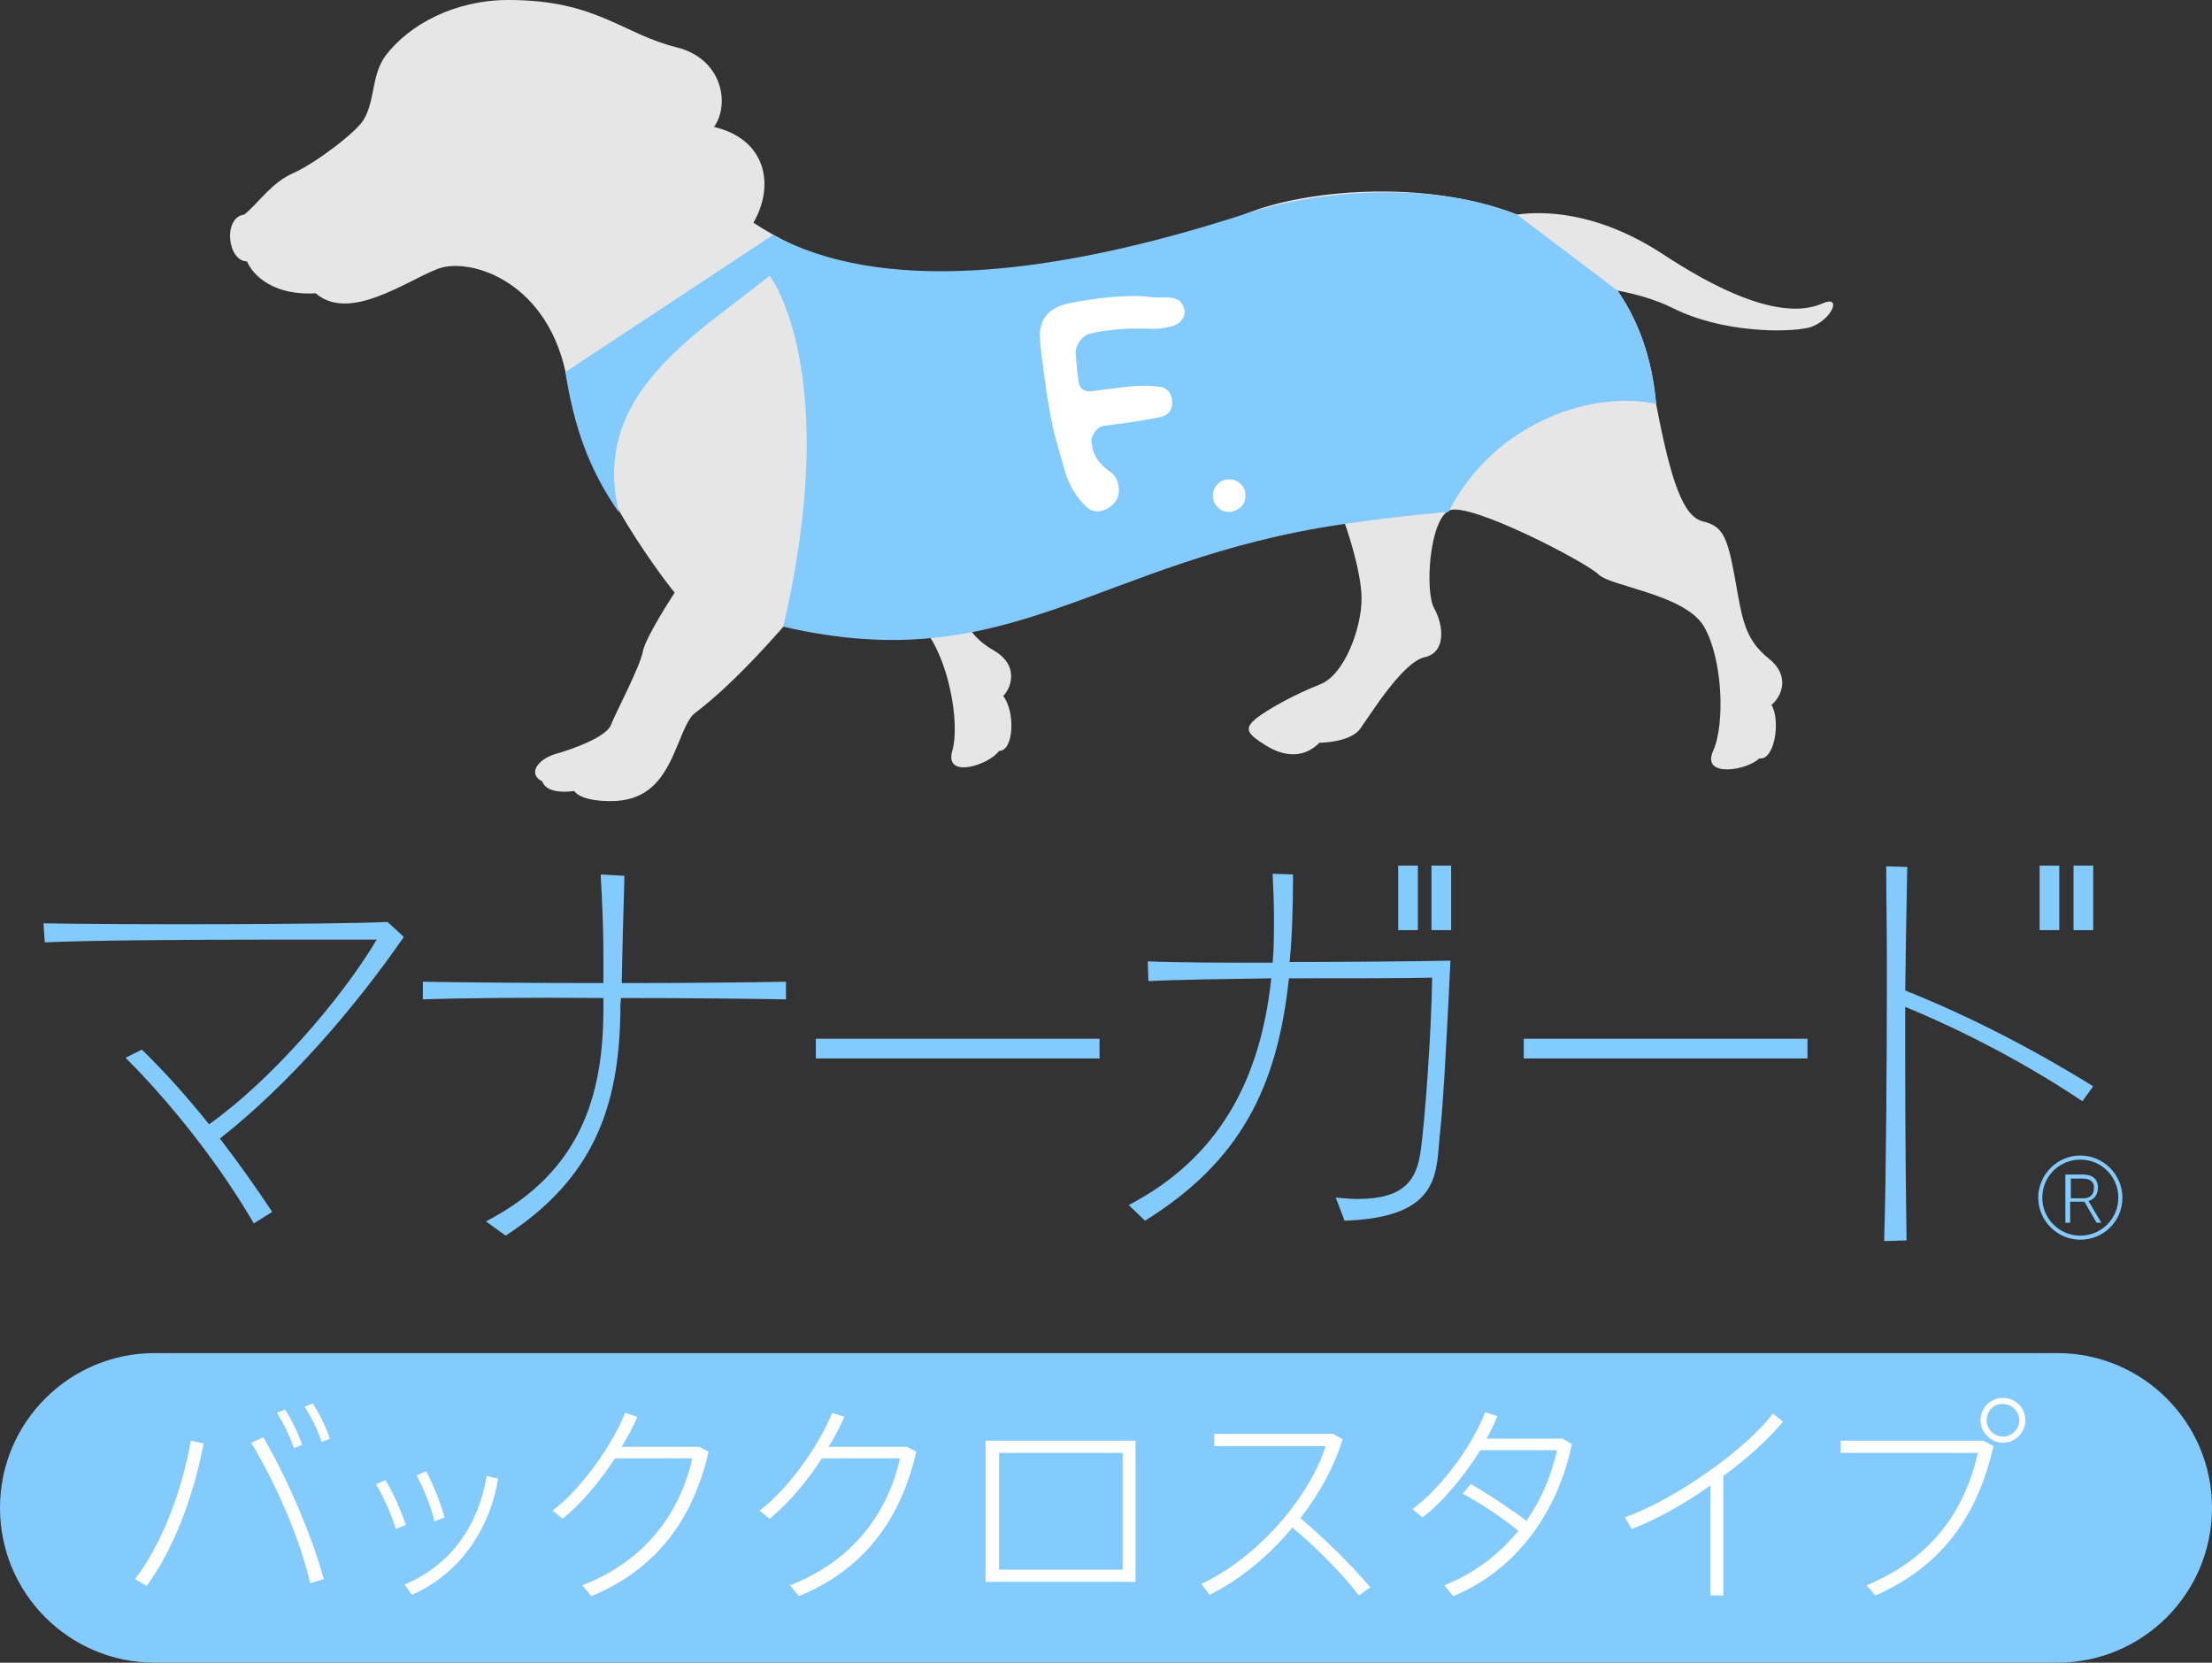 <?xml version="1.0" encoding="utf-8"?>
<!-- Generator: Adobe Illustrator 18.1.1, SVG Export Plug-In . SVG Version: 6.00 Build 0)  -->
<svg version="1.1" id="レイヤー_1" xmlns="http://www.w3.org/2000/svg" xmlns:xlink="http://www.w3.org/1999/xlink" x="0px"
	 y="0px" viewBox="0 0 325.9 244.9" enable-background="new 0 0 325.9 244.9" xml:space="preserve">
<rect x="0" y="0" width="325.9" height="244.9" fill="#333333" stroke="none"/>
<g>
	<g>
		<g>
			<g>
				<g>
					<g>
						<g>
							<g>
								<g>
									<g>
										<path fill="#E6E6E6" d="M96.5,81.4c2.6-1.9,21.1,4.5,23.1,6c2,1.5,12.9,1,16.5,5.2c3.6,4.2,5.4,13.8,4.2,18
											c-1.2,4.2,5.4,2.1,6.9,0c2.2,0,2.4-5.8,0.6-8.1c1-0.9,2.6-4.4-1.4-6.7c-4-2.3-4.8-5.1-6.8-11c-2-5.9-2.9-7.2-5.9-7.5
											c-3-0.3-5.5-5-9.4-16.1"/>
										<g>
											<path fill="#E6E6E6" d="M99.8,7c6.6,1.7,7.8,8.3,5.4,11.7c7.7,1.8,9,8.6,5.8,14.1c22.3,14.6,50.1,7.8,72.8-1.4
												c8.2-3.3,25.7-5.2,39.7,0.2c3.7-0.5,11.7-0.6,21.6,5.9c13.7,9,20.2,8.6,23.4,7.2c3.2-1.4,1.1,2.9-2.2,3.6
												c-3.2,0.7-12.6,0.7-19.8-2.9c-2.6-1.3-5.5-2.1-8.2-2.6c3,4.3,5.1,9.8,5.7,16.7c2.2,11.5,4,16.6,6.9,17.3
												c2.9,0.7,3.6,2.2,4.7,8.3c1.1,6.1,1.4,9,5,11.9c3.6,2.9,1.4,6.1,0.4,6.8c1.4,2.5,0.4,8.3-1.8,7.9
												c-1.8,1.8-8.6,2.9-6.8-1.1c1.8-4,1.4-13.7-1.4-18.4c-2.9-4.7-13.7-5.8-15.5-7.6c-1.8-1.8-19.1-10.8-22-9.4
												c-2.9,1.4-3.6,11.9-2.2,14.4c1.4,2.5,1.8,6.5-1.4,7.2c-3.2,0.7-7.9,8.3-9.4,10.4c-1.4,2.2-6.1,2.2-6.1,2.2
												c-2.2,2.2-5,2.2-7.9,0.4c-2.9-1.8-3.2-2.5-1.4-4c1.8-1.4,5.8-3.6,9.4-5c3.6-1.4,6.1-8.3,6.1-12.6
												c0-4.3-2.5-11.2-2.5-11.2s-25.6-0.4-34.2,5.3c-8.6,5.8-24.7,10.6-48.3,9.8c-7.9,9-11.9,11.9-13.3,13
												c-1.4,1.1-2.5,5.4-4,7.9c-1.4,2.5-3.6,5-8.3,5c-4.7,0-5.4-1.5-5.4-1.5s-4,0.7-4.7-1.4c-2.2-1.1-0.7-3.2,1.8-4
												c2.5-0.7,7.6-2.5,8.3-4.3c0.7-1.8,4.3-8.6,4.7-10.8c0.4-2.2,4.7-8.7,4.7-8.7S86.1,71,83.6,56.2
												c-2.5-14.8-14.4-18.4-19.1-16.6c-4.7,1.8-13,7.9-18,3.6c-7.2,0.4-9.7-3.6-10.1-4.7c-2.9,0-3.6-6.5-0.4-6.9
												c2.2-1.8,4-4.7,7.2-6.1c3.2-1.4,9.4-6.1,10.4-7.9c1.7-2.9,1.1-6.5,3.2-9.4C60.3,3.6,67,0,74.9,0C88,0,91.6,5,99.8,7z"/>
											<path fill="#83CBFF" d="M91.2,75.5c-4.3-17.5,11.5-26.2,22.2-34.9c0,0,10.8,14,2,51.7c33.6,7.8,46.1-9.8,82.5-15.1
												c8.9-1.3,15.5-1.8,15.5-1.8c7-13.6,21.7-17.9,30.6-15.9c-0.6-6.9-2.7-12.4-5.7-16.7l-14.8-11.2c-14-5.5-31.3-3-39.7-0.2
												c-30.1,9.8-54.5,11.6-69.9,3.2L83.3,54.8C84.6,63,86.8,69.2,91.2,75.5z"/>
										</g>
									</g>
								</g>
							</g>
						</g>
					</g>
					<g>
						<g>
							<g>
								<g>
									<g>
										<g>
											<path fill="#FFFFFF" d="M167.4,43.6c-2.8,0-6,0.3-9.5,1c-1.9,0.3-3.3,1.1-4,2.2c-0.4,0.6-0.6,1.3-0.7,2.2
												c0,0.5,0,1.7,0.5,5.2l0.5,3.7c0.5,3,0.9,5.1,1.3,6.6l1.3,4.6c0.6,2.1,1.6,4,3.2,5.5c0.6,0.6,1.3,0.8,2.1,0.7
												c0.5-0.1,0.9-0.3,1.4-0.6c1.1-0.8,1.5-1.8,1.3-3.1c-0.1-1-0.6-1.7-1.5-2.3c-1.1-0.8-1.9-1.8-2.3-3.1l-0.1-0.6
												c-0.2-0.6-0.1-1.2,0.3-1.8c0.3-0.6,0.9-1,1.5-1.1l3.2-0.4c2.5-0.4,4.4-0.7,5.2-0.9c1.1-0.3,1.6-1,1.6-2.1
												c0-0.5-0.1-1-0.4-1.5c-0.3-0.4-0.7-0.7-1.3-0.8c-1.9-0.3-3.9-0.2-6.1,0.1l-3.9,0.5c-1.3,0.2-2-0.4-2.1-1.5l-0.2-1.5
												l-0.2-2.4c-0.1-0.7,0.2-1.4,0.6-2c0.5-0.6,1-1,1.7-1.1c1.7-0.4,3.5-0.6,5.5-0.7l0.4,0c0.4,0,1.2,0,2.3,0
												c1.1,0.1,1.8,0,2.5-0.1c0.5-0.1,1.1-0.2,1.6-0.4c0.5-0.2,0.8-0.5,1.1-0.9c0.3-0.4,0.4-0.9,0.3-1.4
												c-0.1-0.4-0.3-0.8-0.6-1.2c-0.3-0.3-0.9-0.5-1.7-0.6c-0.8,0-1.5,0-2.3,0C169.1,43.7,168.3,43.6,167.4,43.6z"/>
										</g>
									</g>
								</g>
								<g>
									<path fill="#FFFFFF" d="M181.1,75.4c-0.7,0-1.2-0.2-1.7-0.7c-0.5-0.5-0.7-1-0.7-1.7c0-0.6,0.2-1.2,0.7-1.7
										c0.5-0.5,1-0.7,1.7-0.7c0.6,0,1.2,0.2,1.7,0.7c0.5,0.5,0.7,1,0.7,1.7c0,0.7-0.2,1.2-0.7,1.7
										C182.3,75.1,181.7,75.4,181.1,75.4z"/>
								</g>
							</g>
						</g>
					</g>
				</g>
			</g>
			<g>
				<g>
					<g>
						<path fill="#83CBFF" d="M32.4,167.7c2.6,3.4,5.2,7,7.7,10.8l-2.7,1.7c-5.2-8.9-12.2-17.7-18.9-24.4l2.4-1.2
							c3.4,3.3,6.7,7,9.9,11c9.2-6.5,19.6-18.6,24.7-27.2c-2.6,0-8.6,0-15.7,0c-11.9,0-26.7,0.1-33.2,0.4L6.4,136
							c10.5,0.2,41.6,0.2,50.7-0.2l2.4,2.2C52.3,148.4,42.6,159.7,32.4,167.7z"/>
						<path fill="#83CBFF" d="M91.5,147c-0.1,0.7-0.1,1.3-0.1,2.1c-0.2,14-4,24.5-16.9,32.9l-2.9-2.1c13.9-7.2,17.2-18.4,17.3-30.8
							c0-0.7,0-1.4,0-2.1c-10.5-0.1-21.2,0-26.6,0.2v-2.6c5.4,0.1,15.9,0.2,26.6,0.2c0-1.4,0-2.7,0-3.9c0-3.5-0.1-6.6-0.4-12.1
							l3.5,0.2c-0.2,7-0.3,10.5-0.4,15.8c9.6,0,19.2-0.1,24.2-0.2v2.6C110.7,147.1,101.3,147,91.5,147z"/>
						<path fill="#83CBFF" d="M120.2,153H162v2.9h-41.8V153z"/>
						<path fill="#83CBFF" d="M212.2,166.5c-0.7,5.8,0.6,12.8-14.1,13.3l-1.3-3.4c1.2,0.1,2.2,0.2,3.2,0.2c6.9,0,8.7-2.8,9.3-7
							c0.6-4,1.6-17.5,1.7-25.6c-4.3,0.1-12.6,0.1-21.1,0.1c-1.7,16.1-7.2,27-21.2,35.7l-2.4-2.3c13.2-6.9,19.4-18.3,21-33.4
							c-7,0.1-13.8,0.2-18.1,0.4l-0.1-2.9c4.4,0.2,11.2,0.2,18.4,0.2c0.2-2.1,0.2-4.4,0.2-6.7c0-2.1-0.1-4.2-0.2-6.4l3,0.1
							c0,4.5-0.1,8.9-0.5,12.9c8.8,0,18-0.1,23.7-0.2C213.3,149.8,212.7,162,212.2,166.5z"/>
						<path fill="#83CBFF" d="M224.5,153h41.8v2.9h-41.8V153z"/>
						<path fill="#83CBFF" d="M306.8,162.2c-8.2-5.5-17.4-10.3-26.1-13.9c0,2.9,0,5.8,0,8.8c0,9.5,0.1,18.9,0.2,25.6l-3.3,0.1
							c0.3-10.2,0.4-26.8,0.4-40.4c0-5.7-0.1-10.8-0.1-14.8l3.1,0.1c-0.1,4.7-0.2,11.2-0.3,18.2c9.6,3.8,19.3,8.9,27.7,14.1
							L306.8,162.2z"/>
					</g>
				</g>
				<rect x="210.9" y="127.5" fill="#83CBFF" width="2.9" height="9.5"/>
				<rect x="206" y="127.5" fill="#83CBFF" width="2.9" height="9.5"/>
				<rect x="305.5" y="127.5" fill="#83CBFF" width="2.9" height="9.5"/>
				<rect x="300.5" y="127.5" fill="#83CBFF" width="2.9" height="9.5"/>
			</g>
			<g>
				<g>
					<path fill="#83CBFF" d="M308.9,180.1l-1.8-3.1h-2.1v3.1h-0.7V173h2.6c1.3,0,2.2,0.6,2.2,1.9c0,1.2-0.7,1.8-1.4,2l1.9,3.2H308.9
						z M306.9,173.6h-1.8v2.9h1.8c1,0,1.6-0.5,1.6-1.5C308.6,174,307.8,173.6,306.9,173.6z"/>
				</g>
				<path fill="#83CBFF" d="M306.5,182.6c-3.4,0-6.2-2.8-6.2-6.2c0-3.4,2.8-6.2,6.2-6.2c3.4,0,6.2,2.8,6.2,6.2
					C312.7,179.9,309.9,182.6,306.5,182.6z M306.5,170.8c-3.1,0-5.6,2.5-5.6,5.6c0,3.1,2.5,5.6,5.6,5.6c3.1,0,5.6-2.5,5.6-5.6
					C312.1,173.3,309.6,170.8,306.5,170.8z"/>
			</g>
		</g>
	</g>
	<g>
		<path fill="#83CBFF" d="M22.8,244.9C10.2,244.9,0,234.7,0,222.1c0-12.6,10.2-22.8,22.8-22.8h280.3c12.6,0,22.8,10.2,22.8,22.8
			c0,12.6-10.2,22.8-22.8,22.8H22.8z"/>
		<g>
			<g>
				<path fill="#FFFFFF" d="M30,212.6c-1.4,7.6-4.5,15.8-8.4,21l-1.7-1c3.9-5.1,7-13.2,8.2-20.4L30,212.6z M47.7,232.6l-2,0.6
					c-1.4-6.1-4.7-14.1-8.7-20.7l1.8-0.8C42.7,218.5,46,226.4,47.7,232.6z M42,207.6c1,1.6,1.9,3.4,2.5,5.2l-1.2,0.5
					c-0.6-1.8-1.5-3.6-2.5-5.2L42,207.6z M46.1,206.7c1,1.6,1.9,3.4,2.5,5.2l-1.2,0.5c-0.6-1.8-1.5-3.6-2.5-5.2L46.1,206.7z"/>
				<path fill="#FFFFFF" d="M56.8,218c1.2,2,2.3,4.6,3,6.6l-1.5,0.6c-0.5-1.9-1.8-4.7-2.9-6.6L56.8,218z M73.4,217.8
					c-1.3,7.6-5.7,14-12.7,17.1l-1.1-1.5c6.9-2.9,10.9-8.8,12.1-16L73.4,217.8z M62.8,216.7c1.1,2.1,2.1,4.7,2.7,6.8l-1.5,0.6
					c-0.4-2-1.6-4.8-2.6-6.8L62.8,216.7z"/>
				<path fill="#FFFFFF" d="M103,213.1l1.4,0.7c-2.3,10.1-7.8,17.4-17.3,21.3l-1.3-1.6c9.3-3.6,14.4-10.7,16.2-18.7H90.6
					c-2.2,3.4-5,6.7-7.7,8.9l-1.5-1.2c4.5-3.4,8.9-9.9,10.7-14.4l1.8,0.6c-0.6,1.4-1.4,2.9-2.3,4.4H103z"/>
				<path fill="#FFFFFF" d="M133.6,213.1l1.4,0.7c-2.3,10.1-7.8,17.4-17.3,21.3l-1.3-1.6c9.3-3.6,14.4-10.7,16.2-18.7h-11.5
					c-2.2,3.4-5,6.7-7.7,8.9l-1.5-1.2c4.5-3.4,8.9-9.9,10.7-14.4l1.8,0.6c-0.6,1.4-1.4,2.9-2.3,4.4H133.6z"/>
				<path fill="#FFFFFF" d="M167.3,212.2V233h-22.1v-20.8H167.3z M165.4,231.2V214h-18.2v17.2H165.4z"/>
				<path fill="#FFFFFF" d="M201.9,233.8l-1.7,1.2c-2.5-3.3-6.5-7.3-9.8-10c-3.4,4.1-7.7,7.7-12.2,9.9l-1.2-1.6
					c8.7-4.1,16.1-13.2,18.3-20.3h-16.4v-1.8h17.5l1.4,0.8c-1.2,4-3.4,8-6.2,11.6C195,226.5,199.1,230.5,201.9,233.8z"/>
				<path fill="#FFFFFF" d="M216.7,218.6c2.5,1.4,5.9,3.7,8.2,5.4c2.2-3.2,3.7-6.7,4.5-10.4h-11.3c-2.3,3.7-5.4,7.5-8.5,9.9
					l-1.5-1.2c4.4-3.3,8.9-9.5,10.7-14.3l1.8,0.6c-0.4,1-0.9,2.1-1.6,3.3h11.2l1.4,0.8c-2.1,10-8.2,18.6-17.5,22.4l-1.3-1.6
					c4.5-1.8,8.1-4.6,10.9-8c-2.2-1.9-5.8-4.2-8.2-5.5L216.7,218.6z"/>
				<path fill="#FFFFFF" d="M254,235h-2v-16.2c-3.8,2.7-7.9,5-11.6,6.4l-1-1.7c7.5-2.7,17.8-10,21.8-15.3l1.5,1.2
					c-2.1,2.5-5.2,5.4-8.8,8V235z"/>
				<path fill="#FFFFFF" d="M292.2,212.2l1.5,0.8c-2.2,9.8-7.3,17.6-17.4,22l-1.3-1.5c9.7-4,14.5-11.1,16.4-19.5h-20.2v-1.8H292.2z
					 M298.4,209.2c0,1.8-1.5,3.3-3.3,3.3c-1.8,0-3.3-1.5-3.3-3.3c0-1.8,1.4-3.3,3.3-3.3C296.9,205.9,298.4,207.3,298.4,209.2
					L298.4,209.2z M292.7,209.2c0,1.3,1.1,2.4,2.4,2.4c1.3,0,2.4-1.1,2.4-2.4c0-1.3-1.1-2.4-2.4-2.4
					C293.8,206.7,292.7,207.8,292.7,209.2L292.7,209.2z"/>
			</g>
		</g>
	</g>
</g>
</svg>
